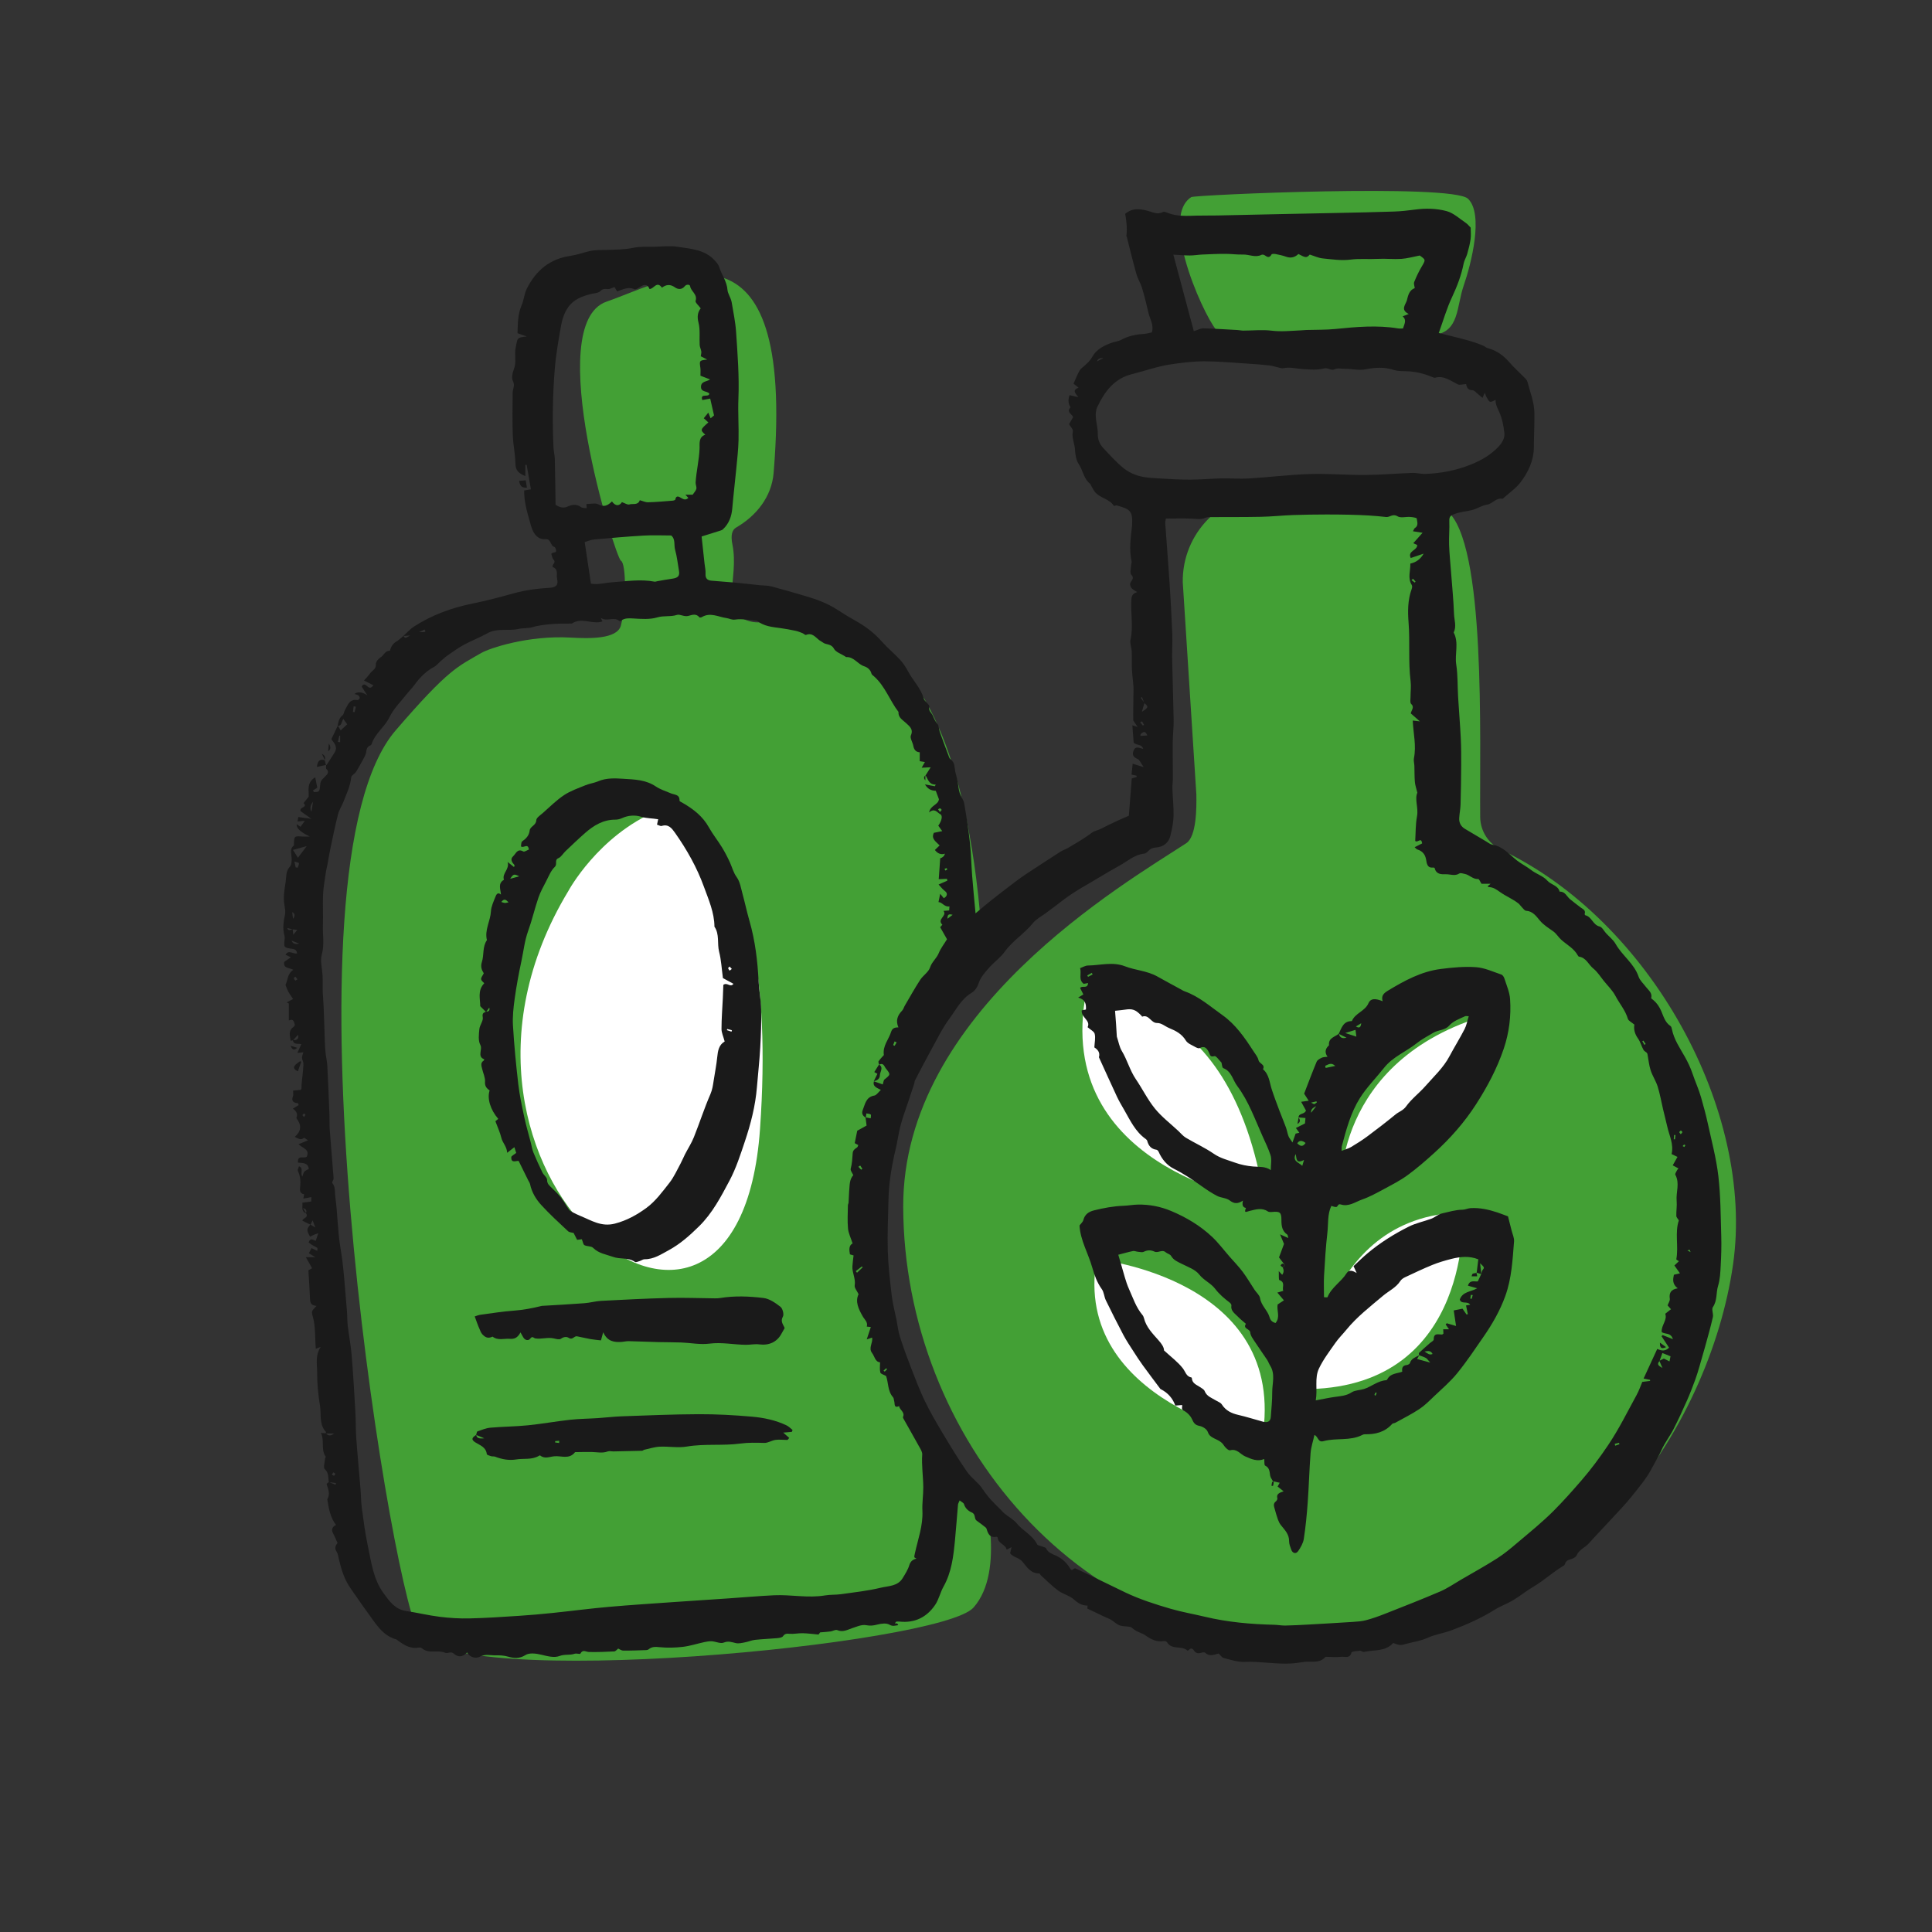 <?xml version="1.0" encoding="UTF-8"?>
<svg xmlns="http://www.w3.org/2000/svg" id="Ebene_1" data-name="Ebene 1" version="1.1" viewBox="0 0 600 600">
  <rect x="0" y="0" width="600" height="600" fill="#333333" stroke="none"/>
  <defs>
    <style>
      .cls-1 {
        fill: #1a1a1a;
      }

      .cls-1, .cls-2, .cls-3 {
        stroke-width: 0px;
      }

      .cls-2 {
        fill: #fff;
      }

      .cls-3 {
        fill: #43a035;
      }
    </style>
  </defs>
  <path class="cls-3" d="M367.32,180.84l4.22,65.9c.06,3.9.12,13-3.15,15.14-18.98,12.41-88.1,52.29-87.89,112.97.25,71.26,55.12,138.54,132.08,136.06s118.43-68.03,125.63-118.18c6.88-47.92-25.91-106.95-71.94-128.78-3.96-1.88-6.54-5.81-6.58-10.2-.23-23.9,1.91-85.37-10.36-95.15-15.89-12.66-27.4-5.21-54.42-5.49-15.36-.16-27.82,12.37-27.59,27.73Z"></path>
  <path class="cls-3" d="M149.51,202.77c2.4-1.41,14.44-5.52,27.74-4.76,5.67.32,14.46.55,15.58-3.77,1.68-6.42,1.68-19.27,0-20.11s-24.58-73.46-4.47-80.45,58.66-30.45,51.95,52.51l-.06.73c-.61,7.31-5.3,13.25-11.65,16.92-1.17.68-1.76,2.24-1.14,5.26,2.23,10.89-4.75,21.79,6.15,24.02s61.92-19.45,71.14,95.07c0,0-83.92,93.19.43,174.32,0,0,7.41,25.2-2.86,36.74s-162.99,26.27-172.47,7.6-44.23-236.75-6.96-280.04c16.63-19.32,19.31-19.77,26.61-24.05Z"></path>
  <path class="cls-2" d="M204.05,251.8s38.82,1.36,31.98,98.82c-6.83,97.46-112.62,14.01-59.52-73.92,0,0,9.18-17.1,27.54-24.9Z"></path>
  <path class="cls-3" d="M369.97,61.21c1.08-.69,80.99-4.23,85.93.51,4.94,4.74.99,20.25-1.32,26.92-2.31,6.66-1.32,14.36-9.23,15.38s-64.39.13-67.03-1.03-19.01-34.99-8.35-41.78Z"></path>
  <path class="cls-2" d="M336.88,310.71s45.06-6.58,55.86,62.6c0,0-64.14-9.26-55.86-62.6Z"></path>
  <path class="cls-2" d="M340.55,391.08s59.68,5.97,51.44,55.77c0,0-59.05-11.25-51.44-55.77Z"></path>
  <path class="cls-2" d="M454.3,376.52s3.15,53.6-47.54,54.87c0,0,2.19-53.95,47.54-54.87Z"></path>
  <path class="cls-2" d="M461.91,315.21s8.56,39.08-45.56,55.13c0,0-2.88-40.94,45.56-55.13Z"></path>
  <g>
    <path class="cls-1" d="M102.12,460.3c-.25-1.39.09-2.86-1.28-4.07-.48-.42,0-1.96.07-2.99.02-.32.32-.75.2-.93-1.54-2.2-.24-4.84-1.45-7.3.73.06,1.14.09,1.55.12.68.73,1.4.98,2.53.05h-2.59c.02-.18.12-.43.04-.52-2.15-2.34-1.37-5.36-1.81-8.07-.56-3.44-.91-6.96-.89-10.44.01-2.52-.66-5.18,1.1-7.85-.8.29-1.15.42-1.51.55-.31-3.36-.02-6.72-.94-9.99-.48-1.68-.37-1.71,1.18-3.31-1.3-.07-1.99-.62-2.03-1.92-.11-2.99-.33-5.97-.52-9.12.33-.18.76-.43,1.16-.65-.6-1.06-1.19-2.09-1.94-3.42h2.94c-.93-.58-1.4-.87-2.01-1.24.24-.46.5-.97.83-1.59.63.31,1.13.55,1.8.87,0-.47.1-.86-.02-.94-.49-.34-1.05-.56-1.56-.87-.41-.25-.79-.58-1.13-.84.59-1.57,1.43-.74,2.2-.46.27-.79.55-1.58.81-2.35-.21-.02-2.09.71-2.55,1.05-1.14-2.07-1.14-2.29.09-3.78.44.27.88.53,1.53.92-.3-.79-.52-1.36-.84-2.22-.3.63-.47.99-.64,1.36-.81-.4-1.62-.8-2.53-1.25.09-.84,2.09-.93,1.11-2.33q.53-1.19-.94-1.58c.4.64.7,1.13,1.01,1.62-1.67-.61-1.03-1.99-1.18-3.31.95-.13,1.8-.24,2.74-.36.02-.44.04-.85.06-1.37-.94.17-1.7.32-2.5.46.09-.49.17-.92.25-1.35-1.41-.16-1.36-1.38-1.26-2.21.22-1.78.08-3.42-.7-5.05-.16-.33.21-.91.36-1.43,1.58.74.26,2.03,1.03,3.23.25-.66.32-1.22.63-1.55.35-.39.92-.58,1.39-.86-.27-1.97-1.88-1.8-3.36-1.95-.26-2.52,1.86-1.17,2.71-1.83,1.04-2.34-1.31-2.61-2.54-3.89.93-.38,1.74-.72,2.94-1.21-.61-.38-1.16-.84-1.25-.77-1.01.87-1.75.23-2.86-.31,2.22-1.91,2.03-3.85.47-5.82.55-1.16.13-2.08-1.06-2.94.75-.46,1.27-.78,1.78-1.09-.09-.29-.13-.58-.2-.59-1.38-.12-2.15-.6-1.55-2.18.17-.45.03-1.03.03-1.74.84-.08,1.59-.15,2.34-.22.08-.13.25-.27.25-.41,0-1.93.38-3.83.5-5.75.06-.96.29-2.07-.08-2.86-.47-.99-.1-1.73.17-2.65-.68.07-1.23.12-1.85.19.44-.96.8-1.77,1.23-2.72-1.03-.27-2.4.3-2.63-1.24q2.12.1,1.59-1.68c-.56.63-1.05,1.18-1.54,1.73-.24.05-.49.09-.73.14-.21-1.53-.82-3.14.88-4.29.2-.13.28-.43.42-.65-.27-.96-.4-2.04-1.86-1.36v-5.27l-.67-.34c.71-.38,1.42-.76,1.97-1.06-.66-1.02-1.13-1.64-1.49-2.32-.34-.63-.56-1.33-.86-2.06.76-1.46.53-3.46,2.44-4.69-1.38-.71-3.14-.38-2.85-2.44.53-.37,1.2-.84,2.08-1.45-.71-.34-1.17-.56-1.65-.79.94-1.66,2.29-.14,3.6-.4-.15-.88-.5-1.29-1.46-1.42-2.74-.38-2.72-.43-2.42-3.02.04-.34.04-.72-.05-1.05-.63-2.21-.33-4.35.16-6.56.21-.93-.05-2.15-.21-3.14-.42-2.49.11-4.88.44-7.24.2-1.45,0-3.14,1.27-4.5.59-.62.61-1.97.54-2.96-.08-1.29-.61-2.58.67-3.61.12-.1.05-.46.06-.69.09-2.22.19-2.3,2.49-2.12.65.05,1.31,0,2.45,0q-4.33-2.02-4.07-3.81c.4.27.73.48,1.19.79.36-.51.73-1.02,1.33-1.87-.94.09-1.5.15-2.27.22.09-.53.18-.98.25-1.38,1.32.18,2.51.34,4.03.55-1.32-.94-2.33-1.67-3.34-2.39-.48-1.3,2.34-1.1.96-2.45-.07-.07.95-1.23,1.55-2.01.16-1.91-.76-4.35,2.04-6.04.26,1.28.45,2.27.64,3.22-.52.34-.93.6-1.34.87.16.24.27.5.35.49.5-.04,1.16.02,1.44-.27.32-.32.35-.98.4-1.5.16-1.74.22-1.66,1.67-3.15.41-.42,1.4-1.27.32-2.23-.23-.2-.08-.84-.1-1.27l-.06.06c.08-.03.2-.04.24-.1.83-1.28,1.68-2.55,2.48-3.86,1.04-1.7-.13-2.88-1.03-4.1.67-1.4,1.34-2.81,2.01-4.21.27.44.54.89.89,1.48.68-.64,1.29-1.21,2.02-1.89-.41-.58-.76-1.07-1.19-1.67-.66.91-.44,2.21-1.78,2.15.24-1.22.42-2.43,1.54-3.29.39-.3.42-1.05.7-1.54.9-1.54,1.4-3.6,3.93-3.18.2.03.64-.37.68-.62.05-.25-.18-.66-.42-.83-.3-.22-.73-.28-1.22-.45q1.68-1.19,4.01.44c-.57-.88-1.14-1.76-1.74-2.69.34-.89.95-.84,1.59-.24.67.63,1.24.92,2.03-.21-.95-.48-1.77-.89-2.91-1.47.69-.79,1.34-1.42,1.84-2.16.64-.94,1.98-1.32,1.85-2.92-.06-.68.77-1.7,1.46-2.11,1.03-.61,1.39-2.14,2.88-2.03.34-1.2.86-2.21,2.02-2.88.81-.47,1.49-1.18,2.22-1.79.46,1.09.95.52,2.04-.09-1.1.08-1.6.11-2.09.15,1.08-.98,2.06-2.13,3.27-2.91,5.63-3.64,11.81-5.88,18.38-7.2,4.26-.85,8.47-1.99,12.66-3.15,3.6-.99,7.26-1.48,10.98-1.69,2.1-.12,2.92-.82,2.46-2.81-.28-1.2.5-2.94-1.31-3.63-.05-.02-.09-.16-.09-.24-.03-.71,1.16-1.2.27-2.13-.43-.45-.49-1.26-.66-1.72.4-.82,1.79-.02,1.44-1.31-.09-.32-.27-.83-.49-.88-1.37-.3-.89-2.6-2.88-2.4-1.69.17-3.02-.97-3.76-2.5-.49-1.01-.75-2.13-1.06-3.22-.87-3.02-1.72-6.04-1.69-9.41.62-.1,1.27-.21,2.1-.34-.44-2.53-.88-5.06-1.32-7.59-.14,0-.27-.01-.41-.02v3.48c-2.1-.82-3.04-1.76-3.08-3.82-.06-3-.72-5.98-.83-8.97-.15-4.37-.07-8.75-.03-13.12.01-1.19.82-2.2.07-3.62-.51-.95-.09-2.62.35-3.79.81-2.12.08-4.27.5-6.44.61-3.17.32-3.27,3.47-3.58-.91-.32-1.81-.64-2.88-1.02.09-2.89.06-5.91,1.28-8.71.73-1.67.78-3.49,1.63-5.17,2.86-5.65,7.17-9.22,13.48-10.13,2.03-.3,3.92-.99,5.89-1.46,1.7-.41,3.52-.36,5.3-.4,2.84-.07,5.65-.08,8.48-.67,2.05-.43,4.23-.26,6.36-.3,2.43-.05,4.91-.38,7.28,0,4.03.63,8.32.82,11.42,4.11.6.63,1.25,1.35,1.5,2.15.75,2.42,2.39,4.44,2.59,7.16.09,1.15,1.09,2.49,1.31,3.87.48,3.01,1.15,6.02,1.35,9.05.47,6.92,1.01,13.85.73,20.81-.17,4.28.14,8.58.04,12.86-.07,3-.42,6-.71,9-.39,4.05-.88,8.1-1.23,12.15-.21,2.55-1,4.78-2.88,6.56-.28.27-.72.4-1.11.52-1.77.56-3.54,1.11-5.54,1.73.31,2.88.61,5.65.91,8.43.11,1.05.38,2.1.31,3.13-.09,1.37.49,2.04,1.75,2.16,2.37.23,4.76.36,7.13.58,2.69.25,5.38.56,8.07.84,1.15.12,2.34.06,3.44.35,3.63.96,7.23,2.01,10.83,3.07,3.4,1,6.71,2.24,9.72,4.19,1.74,1.13,3.5,2.24,5.32,3.24,3.19,1.76,6.06,3.87,8.49,6.64,1.74,1.98,3.82,3.66,5.61,5.6.99,1.07,1.83,2.32,2.51,3.61,1.54,2.94,4.06,5.32,4.95,8.64.12.46.65.8.97,1.22.27.35.79.81.71,1.08-.4,1.34.68,1.93,1.07,2.85.41.96.76,1.8,1.47,2.62.5.58.41,1.63.7,2.43.85,2.4,1.74,4.78,2.64,7.16.18.49.34,1.12.72,1.38,1.47,1.03,1.16,2.66,1.51,4.06.21.83.46,1.65.62,2.49.25,1.27.31,2.58.68,3.81.34,1.16,1.23,2.18,1.43,3.35.71,4.08,1.33,8.18,1.78,12.29.37,3.41.42,6.86.69,10.28.28,3.68.66,7.35,1.04,11.54,1.91-1.58,3.42-2.89,4.98-4.13,2.14-1.7,4.31-3.35,6.49-5.01,1.26-.96,2.52-1.92,3.84-2.8,3.69-2.44,7.39-4.85,11.11-7.24.74-.47,1.61-.72,2.36-1.17,2.25-1.35,4.54-2.64,6.65-4.18.63-.46,1.09-.88,1.9-1.11,1.36-.38,2.61-1.16,3.9-1.77,1.18-.56,2.35-1.13,3.54-1.67,1.1-.5,2.21-.96,2.84-1.23.33-4.16.61-7.81.91-11.59.45-.13.97-.29,1.5-.44,0-.13,0-.26,0-.4-.42-.09-.84-.19-1.57-.35.1-.97.21-2.06.35-3.37,1.02.31,1.93.59,3.42,1.05-.86-1.19-1.24-2.28-1.93-2.55-1.52-.58-1.66-1.55-1.15-2.71.59-1.36,1.74-.68,2.93-.39-.39-1.5-1.8-1.02-2.95-1.9-.12-1.52-.26-3.4-.42-5.44.62.19.93.29,1.64.51-.65-.97-1.12-1.67-1.36-2.02,0-1.29-.03-2.27,0-3.23.07-1.86,0-3.72.08-5.59.1-2.26-.37-4.54-.48-6.82-.1-1.92.01-3.85-.07-5.77-.05-1.21-.63-2.5-.38-3.62.92-4.11.01-8.21.25-12.31.07-1.18.24-2.04,1.82-2.51-1.12-.74-2.05-1.04-2.19-2.35-.12-1.08,1.68-1.71.36-3.05-.52-.52-.07-2.02-.03-3.07.01-.35.2-.73.13-1.05-.83-3.72-.26-7.42.14-11.12.02-.18,0-.36.01-.53.28-4.24-1.01-4.66-4.69-5.74-.3-.09-.91.22-.99.1-1.4-2.24-4.35-2.36-5.9-4.35-.47-.61-.8-1.33-1.19-2-.09-.15-.12-.37-.25-.47-2.03-1.54-2.21-4.17-3.55-6.14-.82-1.21-1.08-2.95-1.16-4.47-.1-1.93-1.1-3.71-.66-5.74.12-.57-.7-1.34-1.18-2.18.35-.61.74-1.28,1.25-2.16-.18-.89-2.28-1.58-.78-3.09-.75-1.12-.83-2.29-.31-3.75.87.2,1.68.38,2.7.61-.71-1.07-2.14-2.11.1-2.93-.7-.56-1.21-.96-1.58-1.26.66-1.46,1.18-2.8,1.87-4.04.32-.58.96-1.01,1.48-1.47.94-.84,1.8-1.61,2.48-2.83,1.33-2.38,3.8-3.61,6.38-4.47.84-.28,1.78-.35,2.54-.77,2.23-1.24,4.61-1.71,7.11-1.87.86-.06,1.71-.32,2.48-.47.69-2.35-.62-4.12-1.06-6.05-.59-2.59-1.22-5.18-1.99-7.72-.45-1.5-1.35-2.88-1.77-4.39-1.08-3.83-2-7.71-2.99-11.57-.02-.08-.12-.17-.11-.24.3-2.34.02-4.66-.37-6.84,2.25-1.9,4.47-1.58,6.92-.97,1.5.37,3.09,1.36,4.83.38.39-.22,1.18.19,1.76.4,2.83,1.02,5.76.82,8.68.74,2.14-.06,4.27,0,6.41-.05,7.11-.14,14.22-.31,21.33-.46,5.24-.11,10.48-.2,15.72-.32,5.93-.13,11.86-.23,17.79-.44,2.2-.07,4.41-.32,6.6-.61,3.29-.45,6.64-.36,9.76.47,2.19.59,4.06,2.38,6.03,3.7.54.36.95.93,1.47,1.44,0,1.12.14,2.37-.03,3.57-.22,1.56-.63,3.1-1.06,4.62-.29,1.01-.9,1.94-1.1,2.96-.72,3.67-2.04,7.09-3.63,10.49-1.64,3.48-2.7,7.23-4.1,11.08,2.29.56,4.23,1.04,6.17,1.52.86.21,1.72.44,2.57.68.9.26,1.79.52,2.68.82.82.28,1.63.6,2.43.94.47.21.88.61,1.37.74,2.74.74,4.9,2.28,6.74,4.42,1.37,1.6,2.97,3,4.44,4.51.43.44.98.9,1.12,1.45.84,3.27,2.15,6.35,2.19,9.92.04,3.47-.16,6.92-.17,10.38,0,4.15-1.72,7.81-4.16,11.02-1.37,1.79-3.33,3.12-5.03,4.65-.2.18-.47.45-.66.42-1.92-.33-2.95,1.55-4.7,1.83-1.6.25-3.06,1.27-4.65,1.68-1.78.46-3.63.54-5.41,1.21-1.24.46-1.7.81-1.65,2.17.1,2.45-.15,4.92-.07,7.37.09,2.81.39,5.61.6,8.41.33,4.37.77,8.74.93,13.12.07,1.9.84,3.86-.1,5.76,1.68,3.19.28,6.63.79,9.94.51,3.31.38,6.72.58,10.08.25,4.25.62,8.49.83,12.75.14,2.82.14,5.65.13,8.47-.02,4.07-.09,8.13-.2,12.2-.04,1.4-.35,2.8-.42,4.21-.07,1.44.53,2.58,1.8,3.33,2.22,1.31,4.43,2.64,6.66,3.95.6.35,1.19.86,1.84.96,3.3.52,5.23,3.03,7.65,4.91,1.37,1.07,2.98,1.85,4.39,2.95,1.58,1.23,3.75,1.85,5.03,3.3,1.17,1.32,3.33,1.46,3.82,3.42,1.7-.09,2.19,1.47,3.2,2.32,1.06.89,2.19,1.72,3.29,2.57.67.52,1.68.82,1.29,2.03-.04.11.12.4.22.42,2,.46,2.31,3,4.42,3.49.78.18,1.33,1.36,1.99,2.08,1.01,1.11,2.27,2.07,2.98,3.34,2.04,3.62,5.73,6.05,7.13,10.15.4,1.18,1.49,2.14,2.28,3.19.77,1.03,2.03,1.81,1.64,3.43-.04.17.45.47.71.69,1.08.92,1.82,2.04,2.39,3.35.73,1.68,1.2,3.56,2.89,4.67.25.16.36.61.43.95.62,3.19,2.44,5.8,4,8.56.94,1.66,1.8,3.46,2.38,5.2.84,2.51,1.97,4.93,2.69,7.48.74,2.62,1.47,5.25,2.05,7.91,1.19,5.48,2.66,10.94,3.31,16.49.72,6.16.71,12.42.9,18.63.09,3.05,0,6.12-.17,9.17-.11,2.12-.2,4.31-.82,6.31-.66,2.16-.2,4.55-1.61,6.59-.48.69.22,2.1,0,3.1-.7,3.08-1.57,6.13-2.41,9.18-.56,2.04-1.14,4.07-1.74,6.09-.41,1.38-.81,2.78-1.31,4.13-.79,2.14-1.59,4.27-2.51,6.35-1.35,3.04-2.73,6.08-4.25,9.04-1.16,2.26-2.78,4.31-3.79,6.63-.83,1.9-1.96,3.65-2.9,5.45-1.65,3.18-4.05,5.99-6.3,8.82-1.83,2.3-3.9,4.42-5.89,6.59-2.46,2.68-5,5.29-7.42,8-1.18,1.32-3.02,1.91-3.8,3.72-.25.59-1.19,1.04-1.9,1.23-.87.23-1.45.57-1.71,1.44-.07.23-.28.48-.5.6-3.27,1.9-6.02,4.54-9.29,6.46-2.19,1.28-4.18,2.91-6.35,4.22-1.8,1.08-3.83,1.78-5.61,2.89-4.3,2.69-8.9,4.72-13.63,6.48-2.37.89-4.98,1.22-7.26,2.28-2.11.97-4.31,1.24-6.48,1.83-2.01.55-1.99.62-4.24-.21-2.39,2.72-5.93,2.07-9.07,2.76-.37.08-.84-.39-1.24-.35-.93.09-2.54.16-2.64.56-.52,2-2.07,1.18-3.14,1.31-1.47.19-2.98.03-4.47.02-.17,0-.42-.05-.5.04-1.81,2.1-4.31,1.23-6.53,1.52-1.29.17-2.58.4-3.88.49-4.91.31-9.78-.7-14.71-.49-2.12.09-4.3-.66-6.42-1.19-.58-.14-1.01-.86-1.62-1.4-1.33.32-2.79,1.06-4.13-.23-.19-.19-.72-.16-1.03-.06-1.02.32-1.87.35-2.54-.72-.33-.53-.96-.83-1.52-.09-.09.11-.39.23-.44.19-1.79-1.67-4.9-.1-6.36-2.61-.13-.22-.62-.38-.91-.34-2.16.34-3.92-.45-5.64-1.68-1.31-.94-3.05-1.17-4.25-2.39-.27-.28-.81-.39-1.23-.43-2.82-.22-2.79-.24-5.02-1.91-.66-.5-1.52-.75-2.28-1.11-1.78-.85-3.56-1.7-5.4-2.58.01-.17.03-.51.06-.92-1.73-.02-2.95-.75-4.22-1.9-1.36-1.23-3.4-1.66-4.91-2.77-1.92-1.41-3.61-3.15-5.39-4.76-.18-.16-.3-.56-.44-.56-2.59.05-3.87-1.92-5.19-3.58-1.1-1.37-2.96-1.4-3.9-2.68.13-.55.24-1.04.44-1.91-.66.34-1,.52-1.51.79-.34-1.69-2.65-1.84-2.8-3.76,0-.1-.29-.27-.41-.25-2.05.4-2.59-.98-3.05-2.51-.05-.16-.18-.32-.32-.42-.9-.7-1.79-1.41-2.73-2.06-.89-.62-.22-2.02-1.53-2.56-1.05-.44-2.03-1.29-2.42-2.6-.12-.4-.75-.65-1.35-1.14-.23.58-.47.95-.51,1.33-.33,3.69-.58,7.39-.94,11.08-.48,4.95-1.04,9.88-3.55,14.35-1.02,1.81-1.45,3.98-2.6,5.68-2.6,3.83-6.31,5.69-11.04,5.19-.34-.04-.68,0-1.03,0-.16.18-.32.37-.48.55.25.01.52,0,.76.06.11.03.16.24.32.5-.96.1-1.64.48-2.74-.16-.96-.55-2.56-.34-3.77-.02-1.21.32-2.2.42-3.49.18-1.35-.25-2.93.48-4.35.95-1.51.51-2.88,1.33-4.6.58-.52-.23-1.34.31-2.03.41-.98.14-1.96.19-3.27.3-.03.04-.34.45-.5.67-1.78-.16-3.34-.37-4.9-.41-1.37-.03-2.76.29-4.12.18-.89-.07-1.43-.07-2.01.75-.31.44-1.24.55-1.91.61-2.26.21-4.53.27-6.78.52-1.04.11-2.04.57-3.07.76-.95.18-1.98.45-2.88.25-1.27-.28-2.32-.76-3.77-.16-1,.41-2.43-.32-3.68-.41-.76-.05-1.56.09-2.32.25-2.23.48-4.43,1.21-6.68,1.48-2.4.28-4.87.34-7.27.1-1.3-.13-2.35-.18-3.37.66-.19.16-.49.24-.75.25-2.38.08-4.76.18-7.14.15-.6,0-1.2-.48-1.56-.63-.42.32-.81.87-1.24.89-2.61.14-5.22.23-7.83.18-.96-.02-1.93-.92-2.68.51-.13.24-1.22-.16-1.76.03-1.52.54-3.09.08-4.71.7-1.69.65-3.82.04-5.77-.42-1.55-.37-3.65-.63-4.82.13-1.87,1.21-3.7.98-5.32.51-1.39-.41-2.7-.45-4.02-.42-1.57.03-3.11-.49-4.79.4-1.19.63-3,.38-4.01-1.3-1.39,1.55-2.81,1.51-4.1.37-.93-.83-1.93.06-2.67-.26-2.34-1.04-5.16.49-7.33-1.48-.35-.32-1.24-.05-1.88-.04-2.12.03-3.77-1.04-5.39-2.22-.22-.16-.42-.37-.66-.44-4.47-1.28-6.48-5.17-8.98-8.51-1.74-2.33-3.32-4.77-5.02-7.13-2.06-2.86-3.05-6.14-3.83-9.51-.16-.69-.24-1.47-.62-2.03-.78-1.13-.34-2.01.26-2.74-.49-1.09-.87-2.06-1.36-2.96-.64-1.16-.34-2.02.88-2.65-1.8-2.38-2.21-5.06-2.67-7.73-.01-.09-.05-.2-.02-.26.99-1.62.26-3.13-.22-4.68-.04-.13.46-.44.71-.67.69.28,1.38.57,2.06.86.04-.18.09-.35.13-.53-.75-.1-1.5-.19-2.25-.29ZM90.82,288.6c-.54-.13-1.08-.26-1.62-.39q.32,1.05,1.67.34c.06.45.11.9.22,1.75.55-.67.82-1.01,1.23-1.51-.67-.1-1.07-.15-1.49-.19ZM355.36,218.33c-.23-.61-.46-1.23-.69-1.84-.13.07-.26.14-.39.21.38.53.75,1.06,1.13,1.59-.23.83-.47,1.65-.79,2.78,2.1-1.35,2.13-1.59.74-2.73ZM515.32,422.61c.52-.25,1.04-.51,1.41-.69.62.31,1.13.57,1.75.88.15-.76.26-1.31.31-1.59-.88-.36-1.58-.64-2.52-1.02-.32.87-.6,1.67-.89,2.47-1.09,1.21.06,1.64.9,2.17-.32-.74-.64-1.48-.96-2.23ZM271.37,335.8c.93.33,1.86.65,2.78.98.22-.68.23-1.3.54-1.55,1.87-1.49,1.94-1.54.46-3.35-.51-.63-.76-2-2.13-1.21-.07-.37-.32-.87-.17-1.09.53-.76,1.2-1.42,1.64-1.92-.42-2.9,1.52-4.84,2.23-7.15.36-1.16,1.06-1.45,2.29-1.44-.92-2.15-.26-3.76,1.15-5.21.4-.42.55-1.07.86-1.59,1.56-2.66,3.06-5.37,4.74-7.95.9-1.39,2.6-2.41,3.08-3.88.57-1.76,2.02-2.78,2.68-4.41.6-1.48,1.64-2.79,2.58-4.34-.66-1.16-1.38-2.44-2.12-3.74.21-.24.69-.76.68-.77-1.84-1.75,1.62-2.72.34-4.3.77-.05,1.25-.09,1.77-.13.04-.6.07-1.07.09-1.26-1.61.26-2.17-1.29-3.4-1.34.21-1.05.38-1.89.52-2.57.35.42.75.9,1.14,1.38.25-.21.58-.38.74-.65.45-.78.04-1.26-.6-1.76-.63-.49-1.12-1.16-1.77-1.86,1.06-.47,1.89-.83,2.71-1.19-.04-.19-.08-.39-.11-.58-.91.04-1.83.08-2.56.12.16-2.25.31-4.33.46-6.49q1.17-.33,1.48-1.44-1.79.6-3.14-1.14c.46-.44.94-.89,1.48-1.42-1.12-1.18-2.72-2.02-1.79-3.91.85-.17,1.7-.35,2.6-.53-.47-.65-.86-1.18-1.23-1.69,1.08-1.52,1.45-3.13.62-3.56-.94-.49-1.73-2.05-3.47-.55.4-2.25,2.84-2.3,3.05-4.1-.34-.91-.7-1.87-.98-2.62-1.56-.04-2.53-.64-3.36-1.99,1.2.23,2.13.4,3.07.58.09-.17.19-.34.28-.52-2.16.02-2.42-1.7-3.19-2.96l.06.05c.46-.73.92-1.45,1.56-2.46-1.13.05-1.94.09-2.8.13.35-.62.65-1.14,1-1.76-.72-.12-1.14-.19-1.6-.27v-2.76c-1.25-.08-1.79-.85-2-2.02-.2-1.1-1.1-2.42-.75-3.22.87-1.96-.5-2.88-1.45-3.79-1.09-1.04-2.52-1.69-2.4-3.51-2.71-3.54-4.14-7.96-7.56-11.01-.31-.28-.76-.56-.84-.91-.3-1.25-1.33-1.96-2.27-2.26-2.02-.66-3.16-2.95-5.53-2.85-.15,0-.31-.16-.45-.26-1.18-.76-2.84-1.27-3.41-2.36-.85-1.6-2.41-1.11-3.43-1.92-.34-.27-.77-.44-1.12-.71-1.21-.93-2.17-2.41-4.11-1.63-.26.1-.74-.42-1.15-.58-.7-.27-1.41-.56-2.14-.71-1.55-.32-3.1-.62-4.67-.83-2.51-.34-5.05-.54-7.14-2.2-.06-.05-.17-.07-.25-.07-2.21-.18-4.47-.7-6.6-.38-1.16.17-1.8-.33-2.68-.45-2.54-.34-5.08-1.9-7.71-.32-.2.12-.67.19-.75.09-1-1.3-2.32-.76-3.44-.46-1.31.35-2.62-.6-3.52-.31-2.03.66-4.08.16-6.14.78-2.33.7-5,.48-7.5.33-1.37-.08-2.58-.15-3.73.67-.14.1-.42.22-.48.16-1.66-1.55-3.97.32-5.83-1.01.16.35.32.7.5,1.08-.26.08-.51.18-.77.22-2.88.48-5.88-1.44-8.69.44-.06.04-.17.02-.26.02-2,.04-4.01-.02-6,.16-1.98.18-3.96.35-5.9.95-1.39.43-2.96.23-4.39.56-3.22.73-6.66-.39-9.77,1.38-2.3,1.31-4.81,2.23-7.14,3.49-1.76.95-3.39,2.13-5.04,3.27-.86.6-1.64,1.33-2.44,2.02-.6.52-1.1,1.2-1.78,1.57-2.54,1.36-4.49,3.31-6.16,5.61-.72,1-1.62,1.86-2.39,2.84-1.85,2.37-4.1,4.56-5.38,7.2-1.51,3.11-4.54,5.09-5.58,8.43-.05.15-.22.31-.38.37-1.01.37-1.19,1.2-1.31,2.13-.07.51-.29,1.02-.54,1.48-.84,1.55-1.67,3.11-2.6,4.6-.4.63-1.43,1.08-1.49,1.68-.26,2.67-1.41,5.03-2.35,7.46-.54,1.38-1.39,2.66-1.75,4.07-.89,3.48-1.61,7.01-2.35,10.53-.35,1.64-.6,3.29-.91,4.94-.14.76-.36,1.5-.47,2.26-.33,2.35-.79,4.69-.91,7.05-.15,3.18.07,6.38-.05,9.57-.11,3.05.53,6.08-.35,9.2-.54,1.9.08,4.14.23,6.22.15,2.02-.04,4.03.11,6.07.36,4.89.42,9.8.61,14.7.05,1.19.1,2.37.23,3.55.14,1.31.47,2.6.54,3.91.26,5.13.47,10.26.67,15.39.06,1.5-.03,3.01.08,4.5.38,5.03.83,10.05,1.2,15.08.04.5-.6,1.26-.41,1.49,1.07,1.31.74,2.88.94,4.32.74,5.29.71,10.64,1.62,15.95,1.08,6.36,1.38,12.86,1.98,19.3.15,1.58.08,3.18.26,4.75.35,2.99.95,5.96,1.2,8.95.49,5.92.83,11.85,1.17,17.77.16,2.71.09,5.43.28,8.14.38,5.3.89,10.58,1.32,15.88.16,1.95.14,3.91.4,5.84.53,3.93,1.04,7.87,1.86,11.74,1.08,5.07,1.67,10.33,4.88,14.74,1.84,2.53,3.57,5.04,7.03,5.55,3.49.52,6.94,1.37,10.44,1.8,3.06.38,6.18.57,9.26.5,5.16-.12,10.31-.47,15.46-.81,3.45-.22,6.9-.53,10.35-.89,5.79-.6,11.57-1.37,17.37-1.88,6.89-.61,13.79-1.04,20.69-1.53,5.56-.39,11.12-.74,16.69-1.12,4.68-.32,9.36-.74,14.05-.96,5.26-.24,10.51.94,15.78.05,1.65-.28,3.37-.15,5.03-.39,4.11-.58,8.25-1.03,12.27-2,2.37-.57,5.27-.43,6.81-2.98.78-1.28,1.62-2.58,2.05-3.99.38-1.24,1.08-1.78,2.23-2.07-.27-.18-.65-.31-.66-.46-.02-.41.1-.82.19-1.23.94-4.35,2.54-8.56,2.32-13.14-.12-2.45.29-4.92.27-7.38-.03-3.38-.56-6.74-.33-10.14.05-.7-.42-1.48-.79-2.15-1.62-2.95-3.3-5.86-4.94-8.8-.12-.21-.3-.53-.23-.7.67-1.52-1.07-2.14-1.21-3.35-1.72.72-1.28-.75-1.52-1.51-.13-.41-.1-.95-.36-1.24-1.74-1.95-1.41-4.56-2.18-6.62-.7-.4-1.66-.63-1.78-1.07-.25-.98-.08-2.08-.08-3.17-1.55-.14-1.68-1.85-2.5-2.92-1.2-1.58.37-3.17.02-4.76-.46.16-.89.3-1.66.56.49-1.49.88-2.67,1.27-3.84-.59-.07-.93-.1-1.26-.14.42-1.38-.68-2.16-1.24-3.15-1.31-2.29-2.43-4.61-1.31-6.9-.52-1.11-1.32-1.99-1.2-2.72.36-2.1-.82-3.93-.71-5.93.06-1.08.22-2.16.36-3.4-.21-.06-.68-.2-1.13-.33-.25-1.43-.37-2.77.83-3.39-.55-1.71-1.29-3.16-1.43-4.67-.22-2.36-.05-4.76-.03-7.14,0-.26.13-.51.2-.77l.19-3.67c.18-1.73.02-3.56,1.28-4.96-.28-.66-.95-1.44-.8-1.99.43-1.6.51-3.2.62-4.82.06-.95.7-1.36,1.37-1.81.18-.12.23-.43.37-.71-.42-.23-.77-.43-1.11-.61.29-1.44.58-2.87.78-3.85,1.18-.66,2.03-1.13,2.9-1.61-.11-.84-.21-1.69-.32-2.54.53.1,1.07.19,1.6.29.01-.41.2-1.02,0-1.18-.33-.26-.89-.24-1.35-.34l-.16,1.32c-.98-.53-1.39-1.32-.96-2.38.75-1.83.97-4.04,3.6-4.49.69-.12,1.25-1.04,2.03-1.75-1.29-.68-2.62-1.06-2.16-2.68ZM507.54,318.18c-.88-.75-1.81-1.15-1.99-1.78-.78-2.66-2.61-4.73-3.86-7.11-.91-1.73-2.41-3.17-3.66-4.72-1.04-1.29-1.93-2.76-3.2-3.77-1.5-1.21-2.21-3.39-4.45-3.7-.14-.02-.29-.22-.37-.37-1.19-2.2-3.4-3.3-5.16-4.89-.87-.78-1.48-1.87-2.41-2.55-1.48-1.08-3.03-1.97-4.26-3.45-1.07-1.29-2.16-2.87-4.23-2.99-.48-.03-.93-.72-1.36-1.15-.37-.36-.65-.84-1.05-1.15-1.76-1.37-3.86-2.22-5.67-3.5-1.1-.78-2.11-1.54-3.51-1.55-.12,0-.24-.16-.37-.25.24-.2.46-.38.94-.79h-2.83c-.37-.55-.73-1.49-1.03-1.47-1.67.11-2.69-1.3-4.15-1.58-.57-.11-1.33-.39-1.71-.14-1.39.9-2.79.2-4.17.24-1.51.05-3.04.02-3.49-1.92-.02-.09-.31-.19-.47-.17-1.87.22-1.98-1.3-2.18-2.43-.3-1.69-1.16-2.69-2.75-3.19-.27-.09-.48-.39-.82-.69.92-.47,1.66-.84,2.33-1.18-.32-2.12-1.32-.07-2.15-.77.15-2.42.08-5.1.56-7.68.49-2.62-.8-5.26.1-7.29-.34-1.42-.69-2.38-.77-3.37-.14-1.65-.09-3.32-.15-4.98-.03-.79-.29-1.62-.14-2.37.79-3.91-.2-7.74-.37-11.7.67.08,1.32.15,2.22.26-1.11-.97-1.96-1.72-2.83-2.48.2-1.05,1.26-1.92.1-2.97-.37-.34-.18-1.34-.18-2.04,0-1.66.23-3.35.03-4.98-.76-6.08-.16-12.19-.64-18.3-.26-3.32-.27-6.93.95-10.27.14-.39.25-.98.06-1.28-1.38-2.2-.37-4.47-.46-6.68q2.71-.57,4.13-3.09c-1.56.53-2.81.96-4,1.36-1.07-2.25,2.11-2.34,2-4.06-.47-.21-.81-.36-1.21-.54,1.08-1.21,2-2.24,2.88-3.24-.98-.16-1.89-.3-2.98-.47.31-.56.38-.86.57-.98,1.27-.77.71-2,.6-2.99-.03-.24-1.33-.43-2.06-.48-1.32-.09-2.94.4-3.91-.2-1.46-.91-2.38.35-3.55.22-1.72-.19-3.45-.36-5.18-.46-2.1-.13-4.2-.2-6.31-.25-2.37-.05-4.74-.08-7.11-.07-3.42.02-6.85.04-10.26.17-3.36.12-6.71.49-10.07.55-5.3.11-10.61.06-15.92.09-.44,0-.91.06-1.3.24-1.35.59-2.71.3-4.1.24-2.68-.12-5.37-.03-8.14-.03-.09.61-.22,1.04-.19,1.46.44,6.2.94,12.39,1.35,18.59.34,5.28.63,10.56.84,15.84.1,2.55-.1,5.1-.05,7.65.13,6.33.36,12.65.47,18.98.04,2.29-.26,4.58-.28,6.87-.04,3.84.04,7.68.04,11.51,0,.98-.19,1.96-.15,2.93.1,2.85.43,5.71.36,8.56-.05,2.02-.5,4.05-.96,6.04-.55,2.36-2.28,3.58-4.6,3.74-1.01.07-1.65.39-2.28,1.08-.34.37-.82.77-1.28.82-3.03.31-5.19,2.36-7.68,3.73-2.04,1.12-4.05,2.3-6.04,3.5-3.84,2.33-7.86,4.44-11.41,7.15-1.88,1.44-3.76,2.91-5.7,4.29-1.28.91-2.75,1.7-3.71,2.89-2.64,3.28-6.33,5.48-8.81,8.94-1.32,1.84-3.29,3.19-4.8,4.91-1.22,1.39-2.57,2.86-3.14,4.54-.5,1.46-1.18,2.6-2.37,3.31-3.11,1.85-4.67,5.06-6.68,7.77-2.5,3.37-4.32,7.25-6.37,10.94-1.55,2.79-3,5.63-4.47,8.45-.16.3-.14.69-.24,1.02-.57,1.76-1.16,3.52-1.74,5.28-.84,2.53-1.8,5.04-2.48,7.61-.66,2.47-.96,5.03-1.56,7.53-1.25,5.22-2.12,10.48-2.22,15.86-.1,5.19-.37,10.39-.21,15.58.14,4.64.68,9.28,1.22,13.9.29,2.5.96,4.95,1.46,7.43.36,1.82.55,3.69,1.11,5.45,1.02,3.21,2.19,6.37,3.41,9.51,1.36,3.51,2.69,7.04,4.32,10.42,1.61,3.34,3.49,6.56,5.39,9.74,2.47,4.12,4.96,8.25,7.7,12.2,1.38,1.99,3.6,3.41,4.9,5.44,1.51,2.34,3.38,4.24,5.33,6.12.5.48.93,1.03,1.47,1.47,1.25,1.02,2.78,1.81,3.77,3.03,1.91,2.37,4.92,3.64,6.32,6.51.17.34.92.4,1.4.6.47.2,1.21.29,1.37.64.66,1.45,2.14,1.79,3.3,2.36,1.93.94,3.26,2.31,4.3,4.09.08.13.29.19.43.28.36-.2.83-.64,1.06-.54,2.07.93,4.1,1.95,6.15,2.95,3.15,1.53,6.3,3.08,9.47,4.59,4.48,2.12,9.2,3.63,13.94,5.01,3.49,1.02,7.09,1.63,10.64,2.48,7.09,1.7,14.31,2.33,21.58,2.5,1.14.03,2.28.26,3.42.24,2.4-.05,4.79-.18,7.18-.31,4.59-.26,9.19-.52,13.78-.82,1.4-.09,2.83-.19,4.18-.55,1.94-.52,3.86-1.2,5.73-1.94,5.76-2.27,11.53-4.52,17.22-6.96,2.26-.97,4.32-2.4,6.45-3.65,3.74-2.18,7.54-4.27,11.19-6.6,2.22-1.41,4.27-3.12,6.28-4.83,3.85-3.26,7.8-6.44,11.35-10,2.97-2.98,5.79-6.16,8.56-9.36,3.07-3.54,5.83-7.29,8.41-11.13,3.31-4.92,5.94-10.3,8.8-15.51.71-1.3,1.18-2.72,1.73-4.01.93-.12,1.68-.21,2.42-.3,0-.11,0-.22,0-.34-.55-.11-1.1-.21-2.02-.39,1.43-3.1,2.8-6.08,4.24-9.2,1.22.53,2.48.84,3.67-.4-.8-1.22-1.57-2.39-2.34-3.56.12-.11.24-.23.36-.34.95.38,1.9.75,3.18,1.26-.67-2.19-2.46-1.41-3.48-2.22-.2-2.06,1.83-3.72,1.1-5.67.69-.55,1.22-.97,1.78-1.41-.45-.51-.79-.89-1.05-1.19.27-.75.77-1.43.69-2.03-.27-1.8.3-2.94,2.46-3.27-1.73-1.31-1.5-2.75-1.2-4.21.55-.13,1.04-.25,1.89-.45-.66-.92-1.16-1.63-1.73-2.43.47-.44.89-.84,1.4-1.33-.3-.22-.83-.47-.8-.61.75-4.04-.52-8.22.78-12.06-.3-.52-.77-.95-.78-1.39-.04-1.57.24-3.16.1-4.72-.23-2.68,1.04-5.43-.41-8.07-.16-.28.31-.93.53-1.39.1-.21.29-.38.45-.57-.53-.29-.99-.53-1.79-.96.51-.9.97-1.73,1.48-2.62-.37-.18-1.04-.5-1.83-.88.72-3.09-.72-5.73-1.34-8.52-.41-1.81-.89-3.6-1.31-5.41-.55-2.35-.96-4.74-1.67-7.03-.55-1.75-1.63-3.33-2.19-5.07-.52-1.6-.66-3.32-.98-4.99-.03-.17-.12-.36-.25-.47-.33-.31-.82-.52-1.01-.9-.61-1.15-.95-2.47-1.69-3.51-.99-1.4-1.39-2.84-1.11-4.38ZM455.26,119.28c-1.04.06-1.89.37-2.47.1-2.27-1.05-4.28-2.83-7.08-2.08-.3.08-.7-.12-1.02-.26-2.62-1.09-5.33-1.7-8.18-1.76-1.23-.03-2.53-.02-3.67-.4-2.88-.94-5.81-.77-8.61-.21-2.26.45-4.37-.16-6.54-.13-1.1.02-2.18-.34-3.29.17-1.07.49-1.94-.63-3.26-.28-1.99.54-4.22.33-6.34.21-2.08-.12-4.12-.74-6.25-.29-.48.1-1.03-.11-1.53-.22-.94-.21-1.86-.55-2.8-.65-2.37-.25-4.75-.43-7.13-.58-4.3-.27-8.61-.67-12.91-.69-3.62-.02-7.26.44-10.82.98-4.01.61-7.88,2.02-11.84,3.01-5.53,1.38-8.5,5.45-10.76,10.22-.43.91-.51,2.08-.45,3.11.1,1.74.65,3.48.62,5.21-.03,1.76.56,3.17,1.66,4.36,1.99,2.14,3.96,4.34,6.21,6.19,1.45,1.19,3.31,2.11,5.14,2.58,2.19.57,4.53.61,6.81.75,3.01.19,6.02.36,9.04.34,3.18-.02,6.35-.32,9.53-.39,2.82-.06,5.65.2,8.46.03,6.34-.39,12.67-1.18,19.02-1.38,5.73-.18,11.48.34,17.23.29,4.83-.03,9.66-.47,14.49-.64,1.39-.05,2.8.36,4.2.31,4.82-.18,9.49-1.08,14-2.88,3.32-1.33,6.34-3.06,8.79-5.72,1.07-1.17,1.85-2.6,1.69-4.07-.25-2.26-.69-4.6-1.64-6.64-.63-1.34-1.2-2.56-1.07-3.7-.59.23-1.19.69-1.7.6-.41-.07-.74-.78-1.03-1.25-.25-.4-.38-.87-.66-1.55-.28.64-.42.98-.69,1.6-.64-.55-1.14-1-1.67-1.42-.46-.36-.95-.96-1.43-.96-1.42,0-1.82-.87-1.99-1.92ZM217.62,95.77c-.64-.89-1.77-1.83-1.6-2.34.67-2.07-1.47-2.91-1.69-4.56-.06-.49-1.09-.71-1.67.02-.88,1.12-2.11,1.02-3.02.37-1.49-1.07-2.78-.91-4.06.08-1.65-2.26-2.52.45-3.87.41-.5-1.3-1.36-1.62-2.64-.82-.65.41-1.61,1.11-2.07.89-1.96-.9-3.57.11-5.35.69-.29-.5-.55-.93-.8-1.36-.72.23-1.42.67-2.09.62-.91-.06-1.54-.17-2.31.64-.56.59-1.74.63-2.67.84-2.89.67-5.67,1.73-7.37,4.22-1.06,1.55-1.77,3.5-2.11,5.36-.86,4.71-1.68,9.45-2.05,14.22-.62,7.94-.73,15.92-.36,23.88.06,1.23.38,2.46.41,3.69.12,4.79.17,9.59.24,14.14,1.51.98,2.59,1.08,3.89.5,1.3-.59,2.71-.74,4.04.24.41.3,1.1.22,1.73.33-.04-.61-.06-1-.08-1.29,1.3,0,2.76-.43,3.7.09,1.76.97,2.93.36,4.23-.9,1.23,1.7,2.39,1.31,3.1.22.97.33,1.73.88,2.28.71,1.12-.34,2.71.34,3.26-1.31.89.23,1.74.66,2.59.64,2.54-.07,5.08-.3,7.62-.5.29-.02.8-.19.82-.35.25-1.47,1.21-.86,1.79-.51.83.5,1.47.76,2.26,0-.34-.37-.56-.62-.9-.99h2.24c.47-.72,1.02-1.24,1.15-1.85.13-.6-.27-1.3-.23-1.94.22-3.57,1.11-7.05,1.23-10.66.05-1.36-.37-3.46,1.78-4.19-1.63-1.45-1.58-1.6.95-3.81-.45-.41-.89-.82-1.43-1.31.42-.51.84-1.03,1.41-1.73.3.73.51,1.25.71,1.75.49-.41.88-.74,1.07-.89-.4-1.77-.78-3.42-1.19-5.23-.78.15-1.65.31-2.45.46-.79-2.31,2.1-.65,2.17-2.01-.75-.89-2.53-.4-2.58-2.02-.06-1.84,1.77-1.64,2.83-2.37-1.07-.41-2.07-.8-3-1.16,0-.99.08-1.71-.02-2.4-.33-2.33-.36-2.32,2.12-2.62-.91-.47-1.57-.8-2-1.02.08-.65.23-1.1.16-1.51-.1-.67-.46-1.31-.5-1.98-.13-2.33.2-4.76-.37-6.97-.47-1.85-.26-3.21.69-4.42ZM370.75,102.85c1.27-.4,2.1-.9,2.93-.88,3.54.09,7.07.33,10.6.52.62.03,1.23.18,1.85.18,2.92,0,5.88-.33,8.76.02,3.04.38,6,.04,9-.09.62-.03,1.24-.1,1.86-.12,2.98-.1,5.98-.01,8.95-.31,6.51-.66,13.01-1.25,19.53-.17.49.08,1.01.01,1.48.01.43-1.41,1.24-2.61-.1-3.77.68-.26,1.11-.43,1.88-.73-2.72-1.35-.88-2.98-.56-4.28.35-1.43.72-3.16,2.43-3.75-.08-.7-.37-1.39-.17-1.89.64-1.59,1.37-3.16,2.24-4.63,1.35-2.29,1.41-2.26-.52-3.61-2.04.39-3.86.93-5.71,1.05-2.44.16-4.91-.14-7.36,0-2.79.16-5.57-.15-8.4.22-2.84.37-5.8-.08-8.69-.37-1.3-.13-2.55-.74-3.99-1.19-.97,1.05-1.21,1.06-3.53-.18-1.09,1.05-2.35,1.38-3.87.83-1.05-.38-2.16-.6-3.26-.82-.39-.08-1.09-.08-1.21.13-.64,1.17-1.32.84-2.14.25-.24-.17-.72-.26-.96-.14-1.93.98-3.86-.15-5.81-.08-1.68.06-3.5-.2-5.25-.21-2.46-.02-4.92.1-7.38.21-1.29.06-2.57.29-3.86.29-1.63,0-3.25-.16-5.1-.26,2.2,8.21,4.31,16.08,6.36,23.75ZM183.52,181.26c2.15.41,4.38-.28,6.65-.43,4.35-.3,8.73-1.03,13.12-.19.24.05.52-.09.78-.13,1.56-.27,3.12-.58,4.69-.79,1.82-.24,2.39-.88,2.09-2.51-.39-2.16-.59-4.37-1.19-6.47-.42-1.48.18-3.29-1.21-4.44-2.92,0-5.75-.14-8.57.03-5.14.3-10.26.75-15.39,1.21-1,.09-1.98.54-2.91.81.67,4.48,1.3,8.64,1.94,12.91ZM95.25,262.77c-1.62.45-2.77.77-4.26,1.18.57.89,1.03,1.63,1.54,2.43.97-1.29,1.73-2.3,2.72-3.62ZM97.22,248.99q-1.3,1.58-.51,3.12c.18-1.13.3-1.88.51-3.12ZM91.81,269.34l.63.15c.16-.48.42-.96.41-1.43,0-.15-.75-.27-1.42-.5.18.82.29,1.3.39,1.78ZM265.77,394.77c.13.16.26.32.39.48.58-.56,1.16-1.12,1.75-1.68-.09-.09-.17-.17-.26-.26l-1.88,1.46ZM91,285.35q1.05-1.46-.26-2.06c.08.65.16,1.26.26,2.06ZM342.65,111.2q-1.66-.09-1.93,1.02c.4-.21,1.01-.53,1.93-1.02ZM90.57,292.13q.46,1.36,2.34.91c-.91-.35-1.54-.6-2.34-.91ZM356.3,228.4c-.55-1.5-1.26-1.17-2-.48-.1.09-.08.3-.16.62.71-.04,1.37-.08,2.17-.13ZM130.15,196.28c2.01.1,2.22-.02,1.7-.76-.54.24-1.12.5-1.7.76ZM110.52,219.47c-.23-.04-.46-.08-.69-.12-.07.57-.14,1.15-.22,1.72.17.03.34.06.51.09.13-.56.26-1.13.4-1.69ZM104.94,230.4c.23.03.46.06.69.1v-2.01c-.08-.01-.15-.03-.23-.04-.16.65-.31,1.3-.47,1.95ZM354.94,225.33c.11-.08.23-.16.34-.23-.2-.36-.4-.73-.6-1.09-.2.12-.39.23-.59.35.28.32.56.65.84.97ZM501.47,448.4c.05.19.09.38.14.57.44-.15.88-.3,1.32-.45-.05-.14-.09-.29-.14-.43-.44.1-.89.21-1.33.31ZM295.85,284.1c-1.26-.35-1.61-.08-1.6,1.22.63-.48.99-.75,1.6-1.22ZM438.82,179.73l-.46.43,1.01.76.25-.3-.8-.89ZM267.43,363.26c.13-.09.26-.17.39-.26-.22-.34-.45-.68-.67-1.03-.19.13-.38.26-.57.38.28.3.57.6.85.9ZM278.46,323.72c-.21-.1-.42-.2-.63-.3-.15.38-.31.76-.46,1.14.15.08.31.15.46.23.21-.36.42-.71.63-1.07ZM521.98,352.25c.22-.28.49-.48.49-.66,0-.18-.3-.35-.47-.52-.17.17-.45.33-.47.52-.02.18.24.38.45.66ZM519.8,353.8c.12.01.24.03.37.04.06-.44.11-.88.17-1.32-.14-.02-.28-.03-.42-.05l-.12,1.32ZM92.36,304.17c-.31-.43-.42-.73-.59-.78-.14-.04-.55.27-.53.35.07.28.24.58.45.77.07.06.42-.21.67-.34ZM523.07,356.21c.12-.18.23-.36.35-.54-.14-.07-.34-.23-.42-.19-.18.09-.3.29-.44.45.14.08.28.15.51.28ZM525.02,388.86c-.17-.44-.24-.72-.28-.72-.24.03-.47.12-.7.19.26.14.52.28.98.53ZM510.67,324.5c.13-.09.26-.18.4-.28-.24-.35-.48-.7-.72-1.05-.11.07-.21.13-.32.2.22.37.43.75.65,1.12ZM94.42,346.9c.19-.3.41-.48.42-.69.01-.13-.34-.42-.41-.39-.2.09-.44.3-.47.49-.02.15.25.34.45.59ZM275.49,425.22c-.09-.1-.19-.2-.28-.29-.28.25-.55.49-.83.74.14.1.37.32.39.29.26-.23.48-.49.72-.74ZM294.19,270.04c-.09-.19-.18-.45-.21-.44-.22.05-.44.15-.65.24.08.17.17.35.25.52.2-.11.41-.21.61-.32ZM103.06,457.93c.28.16.54.4.67.35.18-.08.41-.41.37-.57-.05-.19-.37-.3-.57-.45-.13.19-.27.39-.47.67ZM291.91,252.17c.27-.33.55-.54.51-.66-.06-.2-.3-.43-.5-.46-.18-.03-.4.18-.6.28.17.24.34.49.58.85Z"></path>
    <path class="cls-1" d="M93.56,329.75c-.35.99-.7,1.97-1.06,2.97-.09-.05-.2-.14-.33-.2q-1.69-.89-.05-2.16c.34-.27.69-.53,1.04-.79.13.06.26.12.39.18Z"></path>
    <path class="cls-1" d="M101.29,237.55c-.9.19-1.8.39-2.87.62.19-1.83.86-2.57,2.47-2.07l-.06-.05c.13.52.26,1.04.4,1.56,0,0,.06-.06.06-.06Z"></path>
    <path class="cls-1" d="M161.22,149.33c.76-.06,1.33-.1,2.05-.15.12.7.23,1.42.37,2.25-1.58.16-2.18-.55-2.42-2.1Z"></path>
    <path class="cls-1" d="M101.9,233.32c.07-.7.13-1.39.23-2.4q1.02,1.59-.23,2.4Z"></path>
    <path class="cls-1" d="M90.27,324.77c.59.18,1.18.37,2.03.64-1.09.99-1.62.46-2.03-.64Z"></path>
    <path class="cls-1" d="M100.89,236.1l-.9-1.97q1.32.63.84,1.92s.06.05.06.05Z"></path>
    <path class="cls-1" d="M399.01,392.87c-.52-.68-1.04-1.37-1.8-2.37.45-1.21.98-2.64,1.55-4.19-.27-.65-.66-1.6-1.23-2.97,1,.44,1.63.72,2.58,1.15-.19-.64-.19-.97-.34-1.08-1.59-1.09-1.82-2.66-1.81-4.44.02-2.49-.47-2.83-2.97-2.58-.41.04-.93.04-1.25-.17-1.85-1.25-3.77-.61-5.62-.17-1.05.25-1.89.87-1.18-.91-1.08-.2-1.21-.99-.93-2.29-1.61,1.09-2.77,1.01-4.13-.05-1.04-.8-2.68-.78-3.9-1.4-1.68-.87-3.27-1.94-4.82-3.04-2.75-1.95-5.5-3.85-8.55-5.36-2.18-1.08-3.77-2.97-4.77-5.27-.12-.28-.43-.64-.69-.67-1.67-.22-2.47-1.25-2.87-2.76-.06-.22-.28-.45-.48-.59-3.2-2.27-4.79-5.73-6.65-8.98-.77-1.36-1.59-2.7-2.25-4.11-1.91-4.08-3.75-8.19-5.62-12.28.45-1.57-.49-2.46-1.42-3.06.08-1.56.41-2.95.11-4.2-.18-.76-1.33-1.29-2.21-2.08,1.05-2.1-2.04-2.98-1.82-5.22.33-.07.73-.15,1.3-.26.11-1.68-.14-3.12-2.41-3.71.67-.4,1.06-.64,1.62-.98-.34-.67-.67-1.33-1.01-1.99.6-.92,2.34.42,2.47-1.55-.5.09-.93.17-1.35.25-1.72-1.26-.62-3.15-1.12-4.87.8-.29,1.61-.81,2.43-.82,3.83-.05,7.64-1.25,11.5.24,3.26,1.26,6.91,1.39,10.04,3.16,2.37,1.33,4.76,2.61,7.15,3.92.47.25.92.55,1.41.72,4.43,1.58,7.89,4.69,11.64,7.34,4.1,2.91,6.91,6.97,9.59,11.12.61.95,1.42,1.88,1.65,2.93.25,1.1,2.16,1.28,1.38,2.78,1.94,1.64,2.01,4.08,2.72,6.25.73,2.24,1.57,4.44,2.4,6.65.65,1.73,1.38,3.43,2.01,5.16.32.89.46,1.84.79,2.72.2.54.61,1,1.24,1.97.43-1.22.7-1.97.97-2.75.35-.08.74-.18,1.16-.28-.34-.47-.64-.88-1.07-1.47,1.09-.55,2.01-1.01,2.82-1.41.05-.57.1-1.06.15-1.69-.67-.06-1.43-.12-2.19-.19l.04.04c.03-1.47,1.84-.86,2.31-2.17-.4-.72-.88-1.6-1.5-2.72.86-.12,1.48-.2,2.35-.32-.53-.82-.94-1.46-1.42-2.2,1.26-3.26,2.51-6.62,3.89-9.93.23-.54.98-.95,1.58-1.23.5-.24,1.13-.21,1.8-.31q-1.25-1.73.13-3.24c.11-.12.33-.26.32-.37-.23-2.28,1.88-2.53,3.07-3.56.24,1.2,1.03,1.64,2.36,1.25-.8-.4-1.61-.79-2.41-1.19.89-1.8,1.4-4,4.08-3.95,1-2.51,4.08-3.04,5.16-5.57.64-1.49,2.05-1.58,4.4-.61-.5-1.73.35-2.5,1.69-3.31,5.11-3.09,10.33-5.93,16.33-6.7,3.64-.47,7.37-.82,11.01-.56,2.66.19,5.25,1.42,7.85,2.29.41.14.79.76.94,1.23.66,2.11,1.62,4.23,1.76,6.39.35,5.23-.27,10.37-1.97,15.41-2.09,6.18-5.13,11.87-8.63,17.31-3.6,5.59-8,10.57-12.93,15.04-2.67,2.42-5.41,4.81-8.32,6.93-2.26,1.65-4.79,2.94-7.27,4.28-2.21,1.19-4.43,2.43-6.78,3.25-2.15.75-4.2,2.37-6.71,1.55-.88-.29-.86.66-1.31.78-.44.11-.98-.18-1.6-.32-1.25,2.66-.9,5.56-1.22,8.33-.51,4.4-.77,8.83-1.03,13.25-.13,2.2-.02,4.42-.02,6.77.31,0,1.03.12,1.09-.02,1.23-3.07,4.23-4.71,5.91-7.4.7-1.12,1.75-.96,3.15-.08-.42-.91-.65-1.42-.98-2.15,1.41-1.3,2.83-2.72,4.37-4,3.92-3.29,8.25-6,12.81-8.28,2.17-1.09,4.64-1.58,6.94-2.43,1.19-.44,2.07-1.38,3.44-1.68,2.08-.46,4.1-1.11,6.27-1.13.83,0,1.64-.43,2.48-.49,2.86-.18,5.61.43,8.31,1.32.97.32,1.92.71,3.35,1.23.31,1.2.72,2.8,1.12,4.4.28,1.13.85,2.29.76,3.39-.46,5.73-.73,11.48-2.73,16.99-1.64,4.53-4.01,8.65-6.73,12.58-2.66,3.85-5.26,7.76-8.21,11.38-2.15,2.64-4.8,4.89-7.28,7.25-1.43,1.37-2.85,2.8-4.49,3.88-2.38,1.57-4.95,2.85-7.45,4.24-.29.16-.75.12-.95.34-2.3,2.59-5.27,3.31-8.57,3.22-.25,0-.52.11-.75.23-3.8,1.93-8.08.83-11.99,1.91-1.8.5-1.56-1.33-2.84-1.93-.43,1.97-1.05,3.77-1.2,5.62-.39,5.1-.52,10.23-.89,15.34-.27,3.78-.64,7.57-1.21,11.31-.2,1.33-.97,2.66-1.75,3.8-.7,1.02-1.77.71-2.18-.5-.29-.84-.65-1.71-.64-2.57.03-2.15-1.33-3.48-2.53-4.96-.42-.52-.72-1.16-.95-1.79-.38-1.05-.67-2.12-.97-3.2-.23-.84-.61-1.7.35-2.42.25-.19.52-.67.45-.92-.39-1.42.68-1.76,1.95-2.2-.8-.63-1.32-1.04-1.87-1.48.2-.36.39-.7.66-1.18-.77-.17-1.45-.31-2.13-.46l.06.05c-.31-.6-.8-1.18-.9-1.81-.2-1.22-.16-2.42-1.56-3.1-.32-.16-.19-1.22-.28-2.05-2.09.89-3.97.04-5.93-.82-1.51-.66-2.52-2.47-4.66-1.89-.5.14-1.55-.85-1.97-1.55-.94-1.55-2.68-1.78-3.97-2.73-.6-.44-.78-.85-1.05-1.53-.33-.82-1.58-1.58-2.54-1.76-1.36-.26-1.79-.93-2.31-2.09-.47-1.05-1.47-2.07-2.5-2.59-1.02-.51-.43-1.11-.58-1.81-.66.06-1.34.11-2.11.18-.79-2.25-2.28-3.94-4.42-5.05-.08-.04-.17-.07-.22-.13-1.82-2.43-3.65-4.85-5.43-7.3-1.02-1.4-1.97-2.86-2.9-4.32-1.07-1.66-2.18-3.31-3.11-5.05-1.9-3.59-3.72-7.22-5.5-10.87-.53-1.1-.56-2.5-1.25-3.45-1.48-2.06-2.29-4.36-2.97-6.74-1.24-4.39-3.69-8.41-3.95-13.02.43-.59,1.04-1.08,1.19-1.69.47-1.79,1.66-2.59,3.34-3.01,3-.74,6.01-1.31,9.11-1.42,1.49-.05,2.98-.34,4.47-.37,3.59-.07,7.05.6,10.38,2,4.66,1.96,8.97,4.53,12.65,7.98,1.98,1.86,3.62,4.07,5.42,6.13,1.39,1.59,2.87,3.1,4.13,4.78,1.33,1.78,2.45,3.72,3.68,5.58.57.87,1.55,1.65,1.7,2.58.37,2.37,2.39,3.82,2.98,6,.27.98.88,1.44,1.81,1.74,1.58-1.83.32-3.88.67-5.77.65-.43,1.29-.85,1.95-1.28-.66-.78-1.25-1.47-2.04-2.41.83-.24,1.28-.37,1.85-.54-.49-1.06.78-2.63-1.2-3.34-.29-.1-.13-1.45-.21-2.79.6.65.83.9,1.06,1.14q.76-.97.2-2.2c.19-.25.39-.51.58-.76ZM458.52,395.25l.07.06c.17-1.38.33-2.76.51-4.21-2.75-1.12-5.58-.84-8.38-.13-2,.51-3.99,1.09-5.9,1.87-2.87,1.17-5.68,2.51-8.49,3.83-.55.26-1.12.66-1.44,1.15-1.34,2.08-3.59,3.08-5.39,4.6-3.97,3.35-8.09,6.52-11.4,10.58-1.11,1.36-2.39,2.61-3.39,4.05-1.81,2.59-3.76,5.14-5.1,7.96-1.42,2.99-.38,6.37-.99,9.89,2.25-.41,4.03-.81,5.83-1.06,1.84-.26,3.64-.34,5.32-1.44,1.04-.68,2.53-.63,3.79-1.02,2.38-.75,4.33-2.58,6.95-2.74.12,0,.28-.18.35-.31.96-1.84,2.92-1.72,4.62-2.33-.14-1.04,0-1.94,1.36-2.07.37-.03.93-.32,1.02-.6.44-1.49,1.81-1.82,2.9-2.47-.19.35-.39.7-.67,1.2,1.3.35,2.38.64,4.08,1.1-.73-.79-.98-1.23-1.35-1.43-.66-.36-1.4-.57-2.11-.84-.02-.25-.15-.63-.03-.74,1.07-1.01,2.18-1.96,3.27-2.94.46-.41,1.32-.82,1.31-1.23-.02-2.15,1.42-1.51,2.56-1.53.14,0,.28-.18.45-.29-.02-.39-.04-.8-.07-1.34h1.8c-.39-.56-.71-1.04-1.04-1.51.11-.12.23-.24.34-.36.88.26,1.76.52,2.89.85-.25-1.72-.48-3.21-.72-4.83.9-.18,1.8-.36,2.72-.55.42.6.84,1.21,1.26,1.81.13-.03.27-.07.4-.1-.19-.91-.37-1.83-.56-2.71.52-.09.85-.14,1.3-.22-.9-1.31-2.78,0-3.24-1.63.88-2.49,3.47-2.36,5.4-3.48-1.13-.32-2.01-.57-2.87-.81.57-1.91,2.06-1.19,3.06-1.33.41-.87.74-1.58,1.08-2.3.12-.39.15-.86.38-1.17.64-.84.67-.82-.74-2.17.15,1.43.26,2.39.36,3.36l-1.5-.44ZM361.53,419.42c2.13,1.97,4.24,3.52,5.79,5.5.84,1.07,1.06,2.59,2.72,2.88.05,0,.1.15.1.23.11,1.63,1.51,2.04,2.58,2.77.51.35,1.2.7,1.39,1.2.66,1.7,2.26,2.15,3.58,2.97.6.37,1.39.62,1.73,1.16,1.23,1.94,3.02,2.8,5.17,3.29,2.56.59,5.07,1.4,7.61,2.09,1.5.41,2.36-.09,2.46-1.47.18-2.54.45-5.08.44-7.62-.02-2.77,1.02-5.65-.64-8.31-.37-.59-.59-1.27-.97-1.84-1.21-1.83-2.51-3.61-3.7-5.45-.61-.95-1.43-1.97-1.52-3.01-.1-1.19-2.39-1.11-1.34-2.69-.84-.74-1.74-1.43-2.51-2.24-.94-.98-2.28-1.75-2-3.48.04-.26-.28-.68-.54-.88-1.67-1.27-3.23-2.59-4.53-4.3-1.32-1.73-3.47-2.57-4.92-4.41-1.23-1.57-3.53-2.35-5.44-3.32-1.27-.64-2.54-1.13-3.31-2.48-.29-.51-1.16-.66-1.66-1.1-1.13-1.01-2.34.33-3.49-.21-1.09-.52-2.18-.52-3.32.05-.48.24-1.19.05-1.79,0-.52-.04-1.07-.32-1.55-.23-1.44.29-2.85.71-4.58,1.15.33,1.11.64,2.25.99,3.38.75,2.44,1.3,4.96,2.34,7.27,1.24,2.76,2.19,5.71,4.2,8.09.22.26.36.62.45.96.69,2.8,2.69,4.79,4.48,6.82.99,1.12,1.74,2.16,1.75,3.22ZM394.65,363.39c0-1.68.36-3.32-.09-4.68-.65-1.98-1.59-3.91-2.45-5.82-2.4-5.32-4.33-10.91-7.89-15.65-1.4-1.86-1.74-4.54-4.33-5.53-.37-.14-.4-1.2-.55-1.72-.73-.71-1.67-2.14-2.17-2-1.44.4-1.35-.44-1.76-1.23-.56-1.08-1.26-2.14-2.85-1.26-.32.18-1.02-.15-1.46-.4-.99-.57-2.26-1.03-2.8-1.92-1.27-2.08-3.05-3.02-5.24-3.92-1.2-.49-2.33-1.58-3.72-1.56-1.91.04-2.5-2.77-4.65-1.96-.01,0-.07-.15-.12-.21-1.88-2-2.88-2.35-5.28-1.96-.87.14-1.75.2-3,.34.11,1.39.22,2.74.31,4.09.1,1.47.18,2.94.24,3.92.58,1.76.81,3.24,1.53,4.43,1.71,2.82,2.51,6.06,4.38,8.81,2.04,3,3.65,6.33,5.93,9.13,2.1,2.58,4.82,4.65,7.27,6.94.77.72,1.45,1.58,2.34,2.11,2.86,1.7,5.93,3.09,8.66,4.97,2.05,1.41,4.35,1.95,6.57,2.75,1.8.66,3.75,1.04,5.66,1.21,1.88.17,3.79-.1,5.47,1.12ZM456.13,315.6c-.4,0-.86-.13-1.18.02-1.74.82-3.58,1.42-4.96,2.96-1.25,1.4-3.36,1.26-4.84,2.15-1.72,1.03-3.59,1.99-5.08,3.19-3.34,2.68-7.5,4.24-10.24,7.71-2.5,3.17-5.42,6.06-7.54,9.46-2.81,4.5-4.19,9.68-5.56,14.8-.1.37-.05.79-.09,1.52,1.19-.47,2.14-.71,2.95-1.19,1.73-1.03,3.45-2.12,5.07-3.32,2.97-2.21,5.91-4.48,8.77-6.82,1.04-.85,2.32-1.19,3.25-2.48,1.67-2.33,4.08-4.12,5.99-6.3,2.61-2.98,5.57-5.68,7.47-9.25,1.52-2.85,3.23-5.6,4.71-8.47.61-1.19.84-2.57,1.29-3.99ZM404.43,362.06c.15-.49.27-.9.55-1.84-2.6,1.39-2.27-.54-2.6-1.81-1.09,2.26,1.01,2.59,2.05,3.65ZM405.46,354.96q-1.68-1.33-2.59.11c.81.77,1.61,1.34,2.59-.11ZM417.77,320.81c1.34.43,2.34.76,3.46,1.12-.09-.67-.17-1.3-.27-2.1-1.11.34-1.99.61-3.19.98ZM411.55,331.01c.05.22.1.43.14.65.92-.19,1.84-.38,2.98-.62-1.29-1.24-2.19-.4-3.12-.03ZM408.76,343.56q-1.79.7-1.57,2c.47-.59.89-1.12,1.57-2ZM442.4,419.72c.99.63,1.51,1.2,2.5.77-.51-.99-1.2-1.02-2.5-.77ZM421.09,318.78c1.14.66,1.51.22,1.65-1-.72.43-1.19.71-1.65,1ZM408.96,342.36c-.04-.11-.09-.22-.13-.33-.42.1-.85.2-1.67.4.61.29.85.51,1,.46.29-.1.54-.34.8-.53ZM339.33,302.63c-.09-.17-.17-.33-.26-.5l-1.41.8c.08.15.16.29.24.44.48-.25.95-.5,1.43-.75ZM427.54,432.58c-.11-.05-.22-.1-.34-.15-.12.25-.27.49-.35.76-.01.04.22.17.34.26.12-.29.23-.58.35-.86ZM457.37,402.19c-.19-.02-.38-.04-.58-.06-.07.38-.14.76-.18,1.15,0,.02.43.11.43.09.13-.39.22-.78.33-1.18Z"></path>
    <path class="cls-1" d="M517.41,418.37c-1.81.84-1.89-.25-1.92-1.41.56.41,1.12.82,1.92,1.41Z"></path>
    <path class="cls-1" d="M399.01,392.87c-.19.25-.39.51-.58.76-.26-.21-.78-.55-.74-.61.34-.66.8-.82,1.33-.16Z"></path>
    <path class="cls-1" d="M403.25,347c.52.72.76,1.43-.32,2.06.13-.67.25-1.34.37-2.02,0,0-.05-.04-.05-.04Z"></path>
    <path class="cls-1" d="M395.34,459.97c.08.15.22.31.21.45-.02.35-.11.7-.21,1.04,0,.03-.3-.02-.46-.03.05-.36.07-.72.17-1.06.04-.14.23-.23.35-.35,0,0-.06-.05-.06-.05Z"></path>
    <path class="cls-1" d="M150.93,314.27c-.52-.52-1.03-1.03-1.79-1.79.03-2.17-.93-4.87,1.25-7.12-.28-.34-.92-.78-.97-1.28-.05-.52.47-1.1.82-1.82-.63-1.01-1.07-2-.58-3.52.7-2.18.12-4.71,1.56-6.78-.79-3.13,1.08-5.89,1.24-8.91.08-1.54.82-3.06,1.4-4.54.25-.65.67-1.59,1.72-.69-.1-1.65-1.06-3.43.92-4.6-.66-2.03,1.83-3.22,1.14-5.53.85.68,1.39,1.11,2,1.59.08-.33.21-.55.15-.61-.77-.84-1.46-1.82-.42-2.76.83-.74,1.28-2.53,3.13-1.48.37.21,1.19-.39,1.76-.6-.34-2.16-1.64-.27-2.47-.98.1-.48.03-1.31.38-1.55,1.21-.86,2.14-1.79,2.32-3.37.15-1.33,2-1.55,2.06-3.21.03-.77,1.26-1.56,2.04-2.24,2.16-1.9,4.21-3.97,6.59-5.55,2.02-1.34,4.41-2.15,6.68-3.08,1.25-.51,2.65-.68,3.89-1.21,2.55-1.09,5.29-.95,7.85-.78,3.41.22,6.92.26,10.08,2.39,1.32.89,3.1,1.48,4.7,2.14,1.18.49,2.72.29,2.65,2.26,0,.23.65.5,1.02.72,3.28,1.9,6.2,4.14,8.1,7.57,1.19,2.14,2.76,4.07,4.04,6.16.95,1.55,1.79,3.18,2.54,4.83.68,1.51,1.04,3.08,2.08,4.51.98,1.35,1.27,3.23,1.73,4.92.79,2.89,1.41,5.84,2.24,8.72,1.75,6.1,2.5,12.34,2.81,18.66.14,2.92.74,5.83.8,8.75.08,3.94-.06,7.9-.29,11.84-.23,4.12-.69,8.22-1.03,12.33-.47,5.78-1.91,11.36-3.74,16.82-1.38,4.12-2.73,8.33-4.75,12.14-2.68,5.03-5.31,10.14-9.51,14.25-2.87,2.82-5.83,5.46-9.36,7.38-2.37,1.28-4.66,2.85-7.55,2.82-.48,0-.96.4-1.46.55-.5.15-1.21.49-1.5.28-2.06-1.46-4.57-.75-6.82-1.57-2.17-.78-4.43-1.04-6.2-2.81-.58-.58-1.85-.39-2.67-.82-.4-.21-.48-1.02-.81-1.84-.24.03-.79.1-1.47.18-.34-.66-.69-1.36-1.09-2.14-.5-.14-1.3-.14-1.73-.54-2.84-2.66-5.73-5.3-8.35-8.17-1.64-1.8-2.92-3.95-3.44-6.44-.09-.41-.38-.79-.57-1.18-.92-1.86-1.84-3.73-2.96-6-.49-.27-2.42.94-2.3-1.21.02-.38.81-.72,1.52-1.31-.07-.23-.29-.92-.56-1.78-.78.6-1.36,1.05-2.25,1.74-.08-1.97-1.42-3.04-1.8-4.65-.4-1.69-1.17-3.3-1.85-5.15.19-.15.54-.44.89-.73-2.42-2.79-3.52-6.33-2.68-8.82-.87-.63-1.54-1.29-1.43-2.7.1-1.3-.59-2.66-.89-4-.21-.9-.61-1.86.45-2.56.11-.07.15-.27.22-.41-2.35-.89-.44-3-1.24-4.49-.71-1.32-.46-3.27-.3-4.9.12-1.25,1.26-2.55,1.06-3.66-.24-1.29.26-1.46,1.09-1.76q1.27-.04.93-1.25c-.36.5-.66.91-.96,1.31ZM225.05,323.43c-.41-1.56-.99-2.73-.98-3.9,0-3.17.26-6.33.41-9.5.07-1.52.12-3.04.16-4.17,1.24-.91,2.17.97,3.14-.33-1.25-.68-2.37-1.29-3.27-1.78-.4-2.94-.52-5.62-1.18-8.17-.66-2.58.18-5.42-1.45-7.79-.03-4.42-1.84-8.46-3.29-12.45-2.16-5.96-5.31-11.54-8.99-16.75-.96-1.35-1.99-2.74-4.09-2.09-.41.13-.98-.26-1.47-.4.13-.59.24-1.08.37-1.67-1.89-.33-3.62-.25-5.37-.8-1.8-.56-3.94-.44-5.85.44-.63.29-1.38.48-2.07.48-3.76-.02-6.71,1.78-9.4,4.13-2.09,1.83-4.09,3.76-6.11,5.67-.75.71-1.3,1.78-2.17,2.15-1.37.59-.24,1.86-1.14,2.71-1.21,1.15-1.88,2.9-2.68,4.45-.88,1.69-1.82,3.39-2.43,5.19-1.16,3.4-1.96,6.93-3.18,10.3-1.09,3.03-1.41,6.2-2.07,9.3-.83,3.85-1.55,7.72-2.09,11.62-.39,2.79-.71,5.66-.54,8.46.36,6.07.95,12.13,1.65,18.18.4,3.4,1.12,6.78,1.84,10.14.59,2.77,1.4,5.5,2.11,8.25.24.92.36,1.89.72,2.76.88,2.12,1.82,4.22,2.83,6.28.4.82,1.45,1.52,1.44,2.28,0,1.32.8,1.83,1.54,2.56,1,.97,2,1.96,2.85,3.05.89,1.15,1.59,2.45,2.43,3.65.23.33.66.56,1.04.76.83.43,1.68.85,2.54,1.2,3.39,1.39,6.46,3.44,10.63,2.37,3.74-.96,6.96-2.78,9.87-4.92,2.78-2.05,4.95-5.02,7.12-7.79,1.4-1.79,2.34-3.95,3.44-5.96.5-.92.88-1.91,1.36-2.84.92-1.79,2.04-3.5,2.78-5.36,1.77-4.42,3.22-8.97,5.12-13.33.62-1.43.8-2.8,1.02-4.24.36-2.42.86-4.82,1.1-7.25.2-1.99.51-3.83,2.29-4.86ZM161.24,272.15c-1.59-.81-1.82-.75-2.8.77,1.01-.28,1.82-.5,2.8-.77ZM155.69,280.12c.47.14.77.28,1.09.3.29.02.58-.09,1.15-.19-.84-.89-1.39-1.24-2.24-.11ZM227.17,320.41c.05-.15.09-.31.14-.46-.49-.13-.97-.26-1.46-.39-.04.12-.07.24-.11.36.48.16.95.33,1.43.49ZM227.28,300.92c-.27-.29-.48-.52-.69-.75-.16.17-.47.38-.45.51.05.28.29.52.45.77.19-.15.38-.3.69-.54Z"></path>
    <path class="cls-1" d="M243.69,412.43c-.34.6-.66,1.12-.94,1.66-1.39,2.68-3.89,3.82-6.96,3.42-1.34-.18-2.74.14-4.11.13-3.79-.03-7.52-.86-11.39-.36-2.84.37-5.81-.25-8.72-.36-2.37-.09-4.74-.06-7.1-.12-3.08-.08-6.17-.22-9.25-.29-.7-.02-1.4.18-2.1.23-2.32.15-4.48-.07-5.79-3-.27.99-.44,1.58-.7,2.53-1.09-.13-2.2-.22-3.29-.41-1.39-.24-2.76-.61-4.16-.86-.87-.16-1.38,1.26-2.53.5-.7-.46-1.59-.35-2.47.27-.48.34-1.5.04-2.24-.12-1.91-.42-3.81.31-5.72,0-.46-.08-.86-.88-1.54.06-.53.73-1.61.6-2.19-.41-.22-.39-.44-.78-.85-1.51-.93,1.77-1.96,2.09-3.31,1.99-1.8-.14-3.7.62-5.36-.68-1.24.59-2.11.42-3.15-.7-.52-.57-.65-1.14-.91-1.7-.54-1.18-.94-2.42-1.48-3.87.51-.15,1.13-.44,1.77-.52,3.47-.47,6.93-1.03,10.41-1.28,2.99-.21,5.87-.79,8.76-1.5.08-.02.18,0,.27,0,4.29-.26,8.59-.48,12.87-.81,1.74-.13,3.46-.64,5.2-.73,6.98-.36,13.96-.73,20.95-.9,4.77-.12,9.56.07,14.34.12.53,0,1.07,0,1.59-.09,4.5-.75,9.04-.56,13.51-.02,1.86.22,3.72,1.53,5.27,2.73.69.53,1.16,2.36.77,3.05-.89,1.55.15,2.48.55,3.59Z"></path>
    <path class="cls-1" d="M147.88,445.63c.13-.38.17-1.02.4-1.1,1.32-.47,2.67-1.03,4.04-1.15,3.87-.34,7.76-.35,11.62-.74,4.39-.44,8.75-1.24,13.14-1.72,2.83-.31,5.7-.32,8.55-.51,2.47-.16,4.93-.47,7.39-.56,7.98-.28,15.97-.63,23.96-.66,5.49-.02,11,.28,16.47.76,3.7.32,7.4,1.08,10.81,2.71.7.33,1.26.95,1.88,1.43-.08.2-.15.39-.23.59-.89.08-1.78.16-2.67.23.62.54,1.25,1.1,1.87,1.65-.36.39-.47.63-.59.63-1.23,0-2.47-.18-3.67-.02-1.19.16-2.34.97-3.49.94-2.47-.07-4.92-.14-7.37.19-5.53.75-11.14,0-16.69.94-2.73.46-5.62-.09-8.43.04-1.6.08-3.19.6-4.77.95-.25.05-.48.32-.72.32-2.95.08-5.91.14-8.86.2-.6.01-1.26-.19-1.78,0-1.64.63-3.28.21-4.92.18-1.58-.03-3.16.01-4.74.03-.18,0-.44-.04-.52.06-1.81,2.3-4.25,1.02-6.45,1.24-1.5.15-2.97.91-4.37-.27-.06-.05-.32.1-.48.19-2.18,1.23-4.61.69-6.91,1.06-2.36.38-4.47-.05-6.6-.86-.37-.14-.84-.03-1.23-.15-.49-.15-1.31-.38-1.34-.65-.25-2.19-2.08-2.7-3.56-3.64-1.3-.82-1.18-1.43.32-2.36q-.06,1.41,2.45,1.09c-.84-.35-1.68-.69-2.51-1.04ZM173.64,448.13c.01-.23.02-.46.03-.69-.42.04-.84.07-1.26.11,0,.14,0,.28,0,.43.41.05.82.1,1.23.15Z"></path>
    <path class="cls-1" d="M272.99,330.6c1.52.97.28,2.23.27,3.32-.01,1.04-.81,1.68-1.89,1.83.37-.74.74-1.48,1.12-2.26-.28-.16-.57-.33-.97-.55.49-.78.98-1.56,1.47-2.35Z"></path>
    <path class="cls-1" d="M287.38,240.7v1.65q-.82-.9.06-1.6s-.06-.05-.06-.05Z"></path>
    <path class="cls-1" d="M458.52,395.25c.07.33.14.65.25,1.12h-1.76c.15-.38.19-.73.35-.8.38-.16.82-.18,1.24-.26,0,0-.07-.07-.07-.07Z"></path>
  </g>
</svg>

